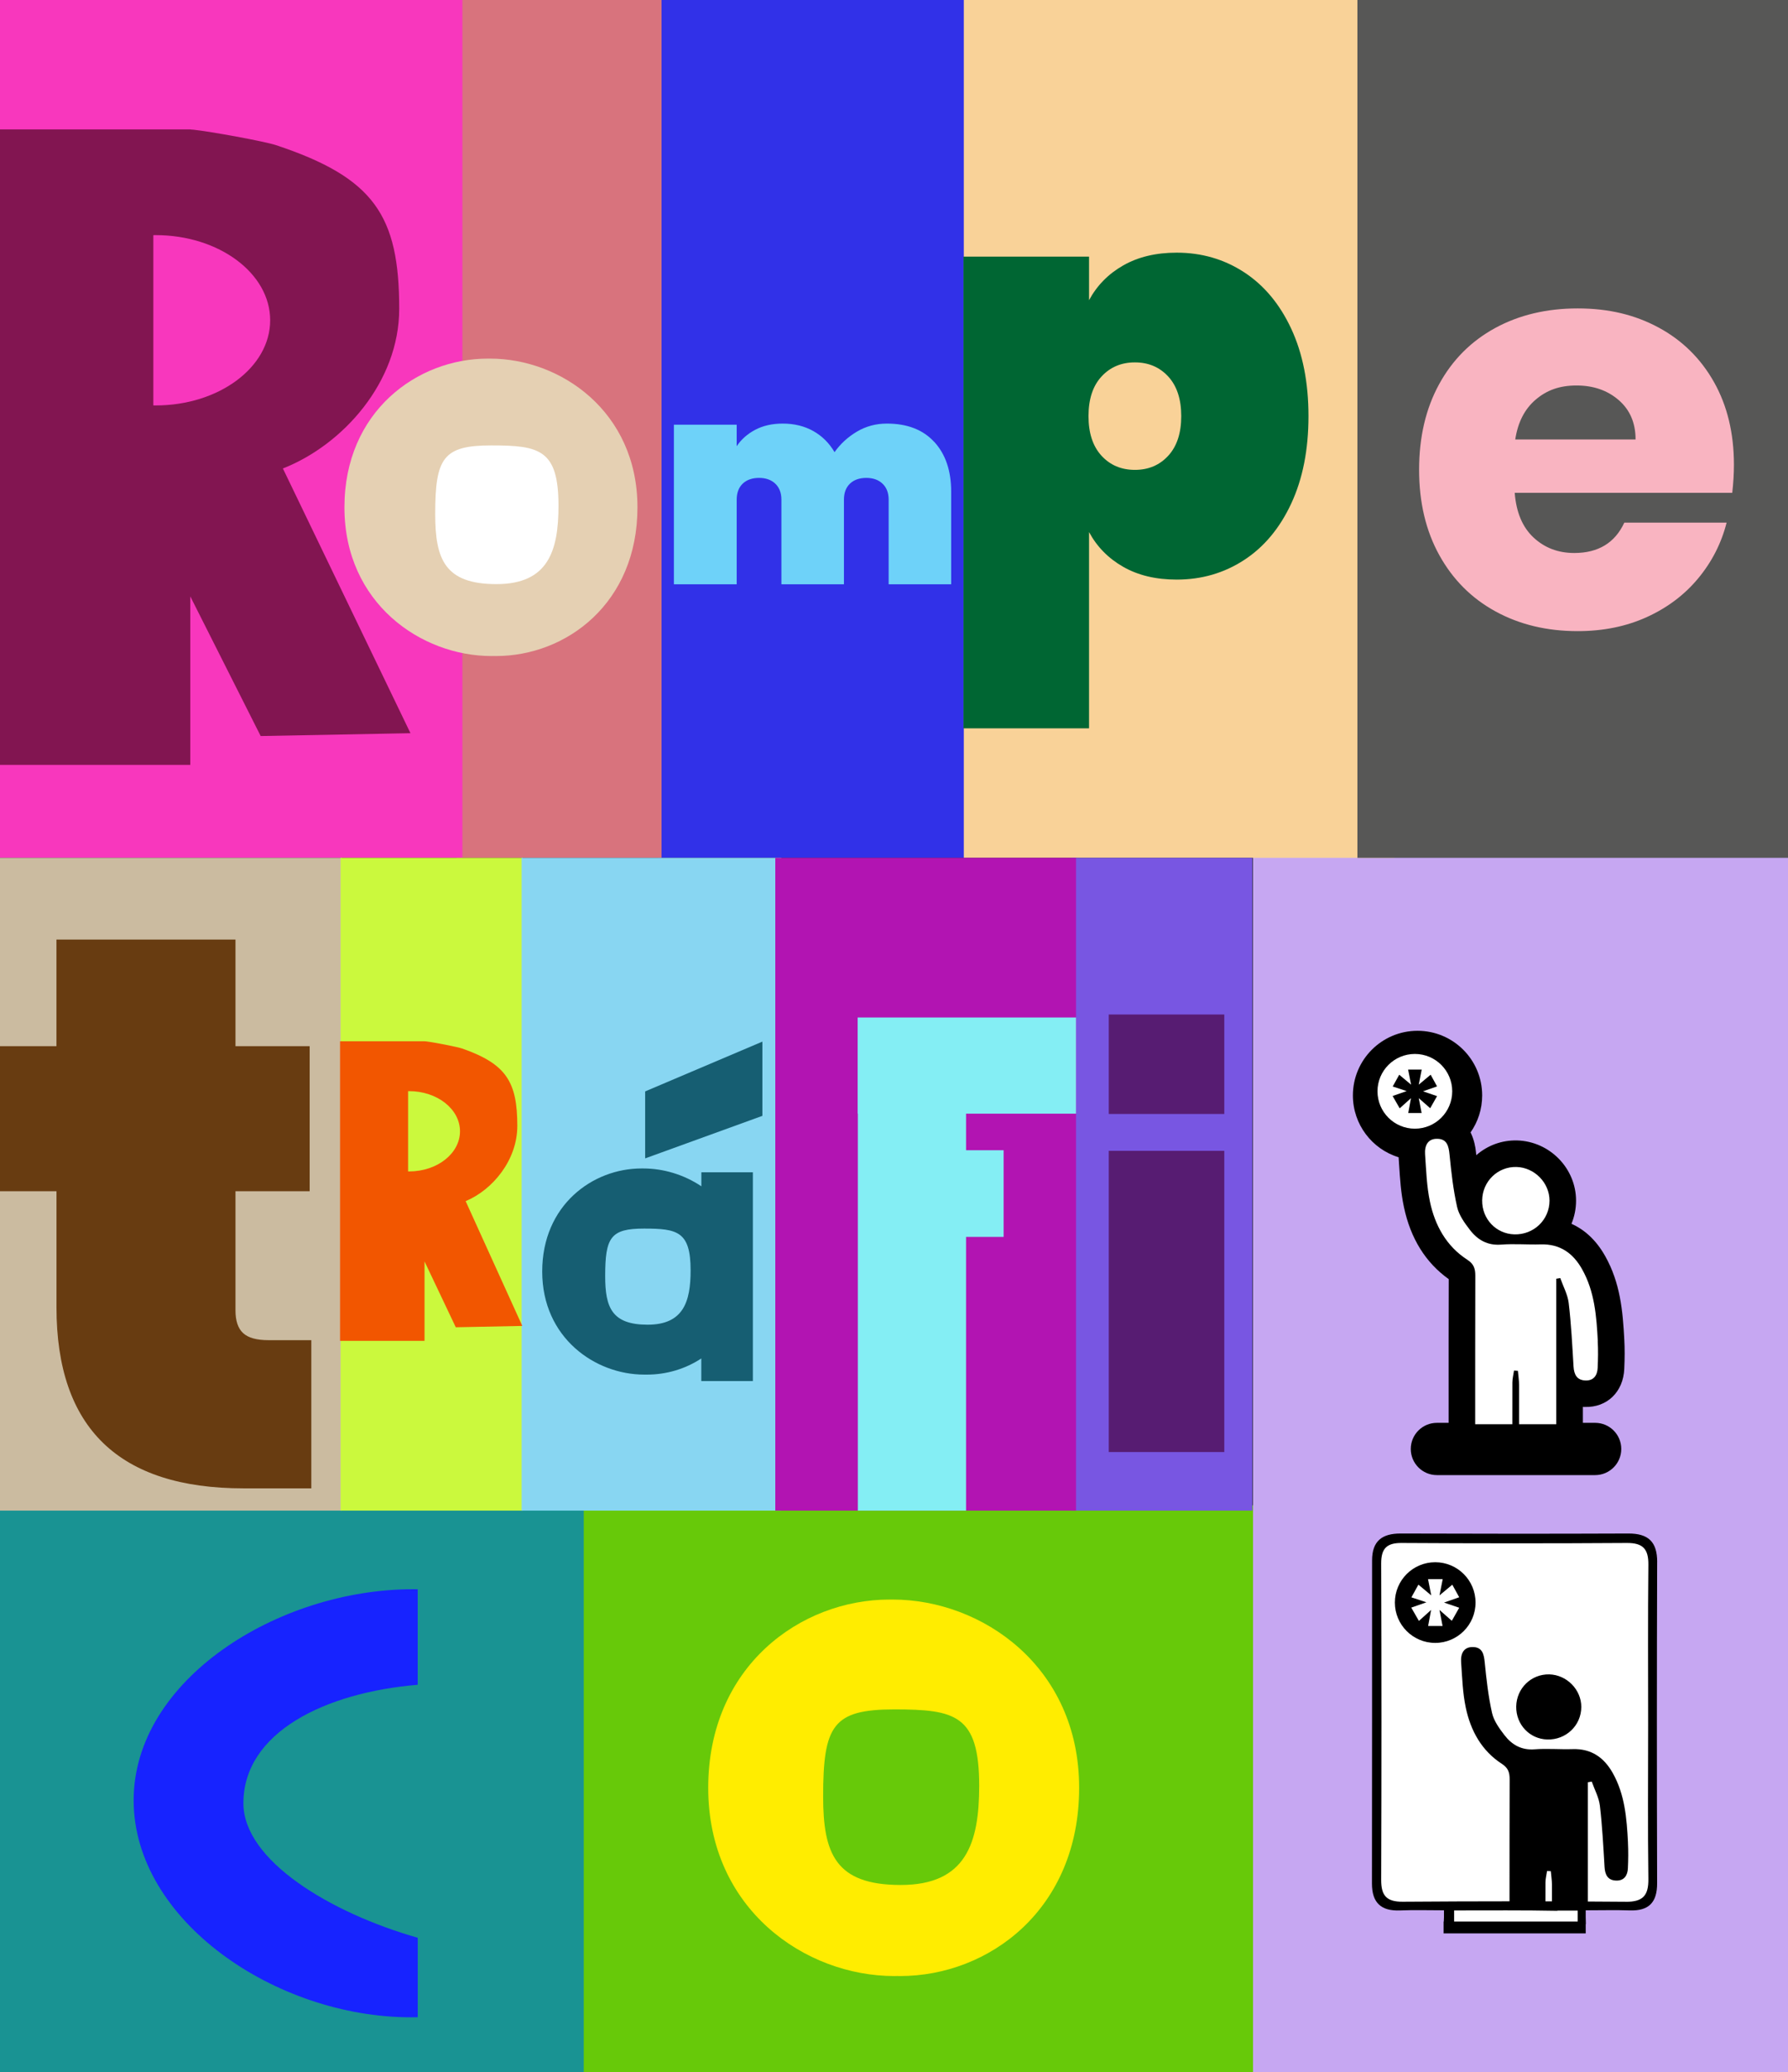 <?xml version="1.0" encoding="UTF-8"?> <svg xmlns="http://www.w3.org/2000/svg" id="Capa_1" data-name="Capa 1" version="1.1" viewBox="0 0 535 620"><rect x="0" y="0" width="535" height="620" fill="#333333" stroke="none"/><defs><style> .cls-1 { fill: #cbbba0; } .cls-1, .cls-2, .cls-3, .cls-4, .cls-5, .cls-6, .cls-7, .cls-8, .cls-9, .cls-10, .cls-11, .cls-12, .cls-13, .cls-14, .cls-15, .cls-16, .cls-17, .cls-18, .cls-19, .cls-20, .cls-21, .cls-22, .cls-23, .cls-24, .cls-25, .cls-26, .cls-27 { stroke-width: 0px; } .cls-2 { fill: #575756; } .cls-3 { fill: #d8737d; } .cls-4 { fill: #f9d298; } .cls-5 { fill: #88d6f2; } .cls-6 { fill: #cbf93d; } .cls-7 { fill: #821551; } .cls-8 { fill: #7856e2; } .cls-9 { fill: #c6a7f2; } .cls-10 { fill: #f25600; } .cls-11 { fill: #e5d0b3; } .cls-12 { fill: #f9b4c1; } .cls-13 { fill: #1723ff; } .cls-14 { fill: #b214b2; } .cls-15 { fill: #000; } .cls-16 { fill: #683c11; } .cls-17 { fill: #67c909; } .cls-18 { fill: #84eef4; } .cls-19 { fill: #f837bd; } .cls-20 { fill: #165e72; } .cls-21 { fill: #063; } .cls-22 { fill: #ffed00; } .cls-23 { fill: #3131e8; } .cls-24 { fill: #6ed2f9; } .cls-25 { fill: #571c72; } .cls-26 { fill: #fff; } .cls-27 { fill: #199393; } </style></defs><rect class="cls-17" x="170.51" y="450.4" width="210.09" height="169.6"></rect><rect class="cls-9" x="374.93" y="252.58" width="160.07" height="367.42"></rect><rect class="cls-23" x="196.89" width="92.37" height="256.67"></rect><rect class="cls-3" x="136.6" width="61.35" height="256.67"></rect><rect class="cls-4" x="288.39" width="128.84" height="256.67"></rect><rect class="cls-2" x="406.16" width="128.84" height="256.67"></rect><rect class="cls-27" y="450.8" width="174.67" height="169.2"></rect><rect class="cls-19" width="138.35" height="256.67"></rect><rect class="cls-1" y="256.67" width="102.26" height="195.32"></rect><rect class="cls-8" x="320.65" y="256.67" width="54.09" height="195.32"></rect><rect class="cls-6" x="101.92" y="256.67" width="54.44" height="195.32"></rect><rect class="cls-5" x="156.08" y="256.67" width="77.71" height="195.32"></rect><rect class="cls-14" x="231.98" y="256.67" width="89.99" height="195.32"></rect><path class="cls-7" d="M84.64,140.17c17.99-7.06,34.81-25.86,34.81-47.76,0-27.88-7.48-39.22-36.86-48.98-3.46-1.15-19.78-4.11-24.72-4.62-.32-.03-.42-.04-.73-.05l-.21-.04H0v190.14h56.94v-50.41l21.06,41.78,44.82-.85-38.17-79.2ZM46.57,121.31c-.23,0-.46,0-.69-.01v-50.94c.23,0,.46-.01.69-.01,18.93,0,34.27,11.41,34.27,25.48s-15.34,25.48-34.27,25.48Z"></path><path class="cls-10" d="M139.33,359.39c7.99-3.33,15.46-12.19,15.46-22.52,0-13.15-3.32-18.49-16.37-23.1-1.54-.54-8.78-1.94-10.98-2.18-.14-.02-.18-.02-.32-.02l-.09-.02h-25.28v89.65h25.28v-23.77l9.35,19.7,19.9-.4-16.95-37.34ZM122.42,350.5c-.1,0-.2,0-.31,0v-24.02c.1,0,.2,0,.31,0,8.41,0,15.22,5.38,15.22,12.01s-6.81,12.01-15.22,12.01Z"></path><path class="cls-13" d="M124.98,579.79c-26.26-7.5-52.15-23.17-52.15-40.24,0-21.25,24.5-33.14,52.15-35.45v-28.58c-.48,0-.96-.01-1.44-.01-40.45,0-83.55,27.17-83.55,63.16s42.52,64.92,82.98,64.92c.68,0,1.35,0,2.02-.02v-23.78Z"></path><path class="cls-22" d="M267.13,478.6c-.16,0-.32,0-.49,0-.16,0-.32,0-.49,0-26.63,0-54.24,20-54.24,56.33s29.04,56.32,55.68,56.32c.29,0,.58,0,.86-.02.29,0,.57.02.86.02,26.63,0,53.59-19.99,53.59-56.32s-29.15-56.33-55.78-56.33ZM269.51,564c-19.56,0-23.21-9.42-23.21-26.49,0-21.27,2.97-26.04,21.25-26.04,18.27,0,25.44,1.6,25.44,22.87,0,17.07-3.92,29.66-23.48,29.66Z"></path><g><rect class="cls-25" x="331.76" y="344.34" width="34.57" height="90.12"></rect><rect class="cls-25" x="331.76" y="303.55" width="34.57" height="29.76"></rect></g><polygon class="cls-18" points="321.96 333.22 321.96 304.44 256.62 304.44 256.62 333.22 256.68 333.22 256.68 452 289.06 452 289.06 370.09 300.3 370.09 300.3 344.16 289.06 344.16 289.06 333.22 321.96 333.22"></polygon><path class="cls-21" d="M336.1,79.41c4.46-2.54,9.79-3.81,15.99-3.81,7.45,0,14.16,1.95,20.14,5.84,5.98,3.89,10.69,9.54,14.13,16.92,3.44,7.39,5.16,16.11,5.16,26.15s-1.72,18.76-5.16,26.15c-3.44,7.39-8.15,13.03-14.13,16.92-5.98,3.89-12.69,5.84-20.14,5.84-6.21,0-11.54-1.27-15.99-3.81-4.46-2.54-7.87-6.01-10.24-10.41v58.73h-37.57V76.79h37.57v13.03c2.37-4.4,5.78-7.87,10.24-10.41ZM349.56,112.66c-2.6-2.82-5.92-4.23-9.98-4.23s-7.39,1.41-9.99,4.23c-2.6,2.82-3.89,6.77-3.89,11.85s1.3,9.03,3.89,11.85c2.59,2.82,5.92,4.23,9.99,4.23s7.39-1.41,9.98-4.23c2.59-2.82,3.89-6.77,3.89-11.85s-1.3-9.02-3.89-11.85Z"></path><g><path class="cls-20" d="M228.12,333.87l-35.08,12.73v-20.04l35.08-14.9v22.22Z"></path><path class="cls-20" d="M209.86,350.76v4.19c-5.23-3.52-11.42-5.34-17.38-5.34-.09,0-.18,0-.27,0-.09,0-.18,0-.27,0-14.58,0-29.7,10.95-29.7,30.84s15.9,30.84,30.49,30.84c.16,0,.32,0,.47,0,.16,0,.31,0,.47,0,5.66,0,11.34-1.65,16.17-4.83v6.76h15.43v-62.46h-15.43ZM193.79,396.36c-10.71,0-12.71-5.16-12.71-14.5,0-11.65,1.63-14.26,11.63-14.26s13.93.87,13.93,12.52c0,9.35-2.15,16.24-12.86,16.24Z"></path></g><path class="cls-24" d="M279.57,132.24c3.36,3.67,5.04,8.63,5.04,14.9v27.68h-18.71v-25.31c0-2.03-.61-3.63-1.82-4.78-1.21-1.16-2.84-1.74-4.87-1.74s-3.72.58-4.91,1.74c-1.19,1.16-1.78,2.75-1.78,4.78v25.31h-18.71v-25.31c0-2.03-.61-3.63-1.82-4.78-1.21-1.16-2.84-1.74-4.87-1.74s-3.72.58-4.91,1.74c-1.19,1.16-1.78,2.75-1.78,4.78v25.31h-18.79v-47.74h18.79v6.43c1.35-2.03,3.2-3.67,5.54-4.91,2.34-1.24,5.09-1.86,8.25-1.86,3.44,0,6.49.75,9.14,2.24,2.65,1.5,4.77,3.6,6.35,6.31,1.75-2.48,3.98-4.53,6.69-6.14,2.71-1.61,5.7-2.41,8.97-2.41,6.09,0,10.82,1.83,14.18,5.5Z"></path><g><ellipse class="cls-26" cx="149.84" cy="153.88" rx="24.49" ry="26.91"></ellipse><path class="cls-11" d="M146.67,107.3c-.13,0-.26,0-.38,0-.13,0-.25,0-.38,0-21.04,0-42.85,15.8-42.85,44.5s22.95,44.49,43.99,44.49c.23,0,.46,0,.68-.01.23,0,.45.01.68.01,21.04,0,42.33-15.79,42.33-44.49s-23.03-44.5-44.07-44.5ZM148.55,174.77c-15.46,0-18.33-7.44-18.33-20.93,0-16.8,2.35-20.57,16.79-20.57,14.44,0,20.1,1.26,20.1,18.07,0,13.49-3.1,23.43-18.55,23.43Z"></path></g><path class="cls-12" d="M518.32,147.46h-65.09c.45,5.83,2.33,10.29,5.63,13.37,3.31,3.09,7.37,4.63,12.19,4.63,7.17,0,12.17-3.03,14.97-9.08h30.61c-1.57,6.17-4.4,11.72-8.49,16.65-4.09,4.94-9.22,8.8-15.39,11.61-6.17,2.8-13.06,4.2-20.69,4.2-9.2,0-17.38-1.96-24.56-5.89-7.18-3.92-12.78-9.53-16.82-16.82-4.04-7.29-6.06-15.81-6.06-25.57s1.99-18.28,5.97-25.57c3.98-7.29,9.56-12.89,16.74-16.82,7.17-3.92,15.42-5.89,24.73-5.89s17.16,1.91,24.22,5.72c7.06,3.81,12.59,9.25,16.57,16.31,3.98,7.06,5.97,15.31,5.97,24.73,0,2.69-.17,5.5-.5,8.41ZM489.39,131.48c0-4.93-1.68-8.86-5.05-11.77-3.36-2.91-7.57-4.37-12.62-4.37s-8.89,1.4-12.19,4.21c-3.31,2.8-5.36,6.79-6.14,11.94h35.99Z"></path><path class="cls-16" d="M93.15,400.99v44.34h-20.27c-37.32,0-55.98-18.06-55.98-54.19v-34.72H0v-43.4h16.89v-31.9h53.57v31.9h22.2v43.4h-22.2v35.66c0,3.13.76,5.4,2.29,6.8,1.53,1.41,4.06,2.11,7.6,2.11h12.79Z"></path><g><rect class="cls-26" x="434.13" y="570.64" width="38.97" height="5.42"></rect><rect class="cls-26" x="412.47" y="460.73" width="82.31" height="109.04" rx="3.69" ry="3.69"></rect><g><circle class="cls-15" cx="429.44" cy="479.5" r="12.07"></circle><path class="cls-26" d="M434.55,474.15l2.07,3.76-4.54,1.59,4.54,1.55-2.21,3.91-3.69-3.25.92,4.8h-4.32l.89-4.8-3.65,3.28-2.29-3.98,4.54-1.59-4.5-1.48,2.1-3.8,3.84,3.21-.96-4.87h4.39l-.96,4.87,3.84-3.21Z"></path></g><g><path class="cls-15" d="M453.68,510.61c.08-5.46,4.5-9.76,9.91-9.62,5.21.13,9.57,4.57,9.56,9.74-.01,5.54-4.57,9.9-10.18,9.74-5.29-.15-9.37-4.48-9.29-9.85Z"></path><path class="cls-15" d="M487.12,551.3c-.37-7.18-.92-14.34-4.56-20.8-2.62-4.65-6.42-7.33-11.99-7.15-3.8.12-7.63-.23-11.42.06-3.93.3-6.78-1.38-8.98-4.23-1.55-2.01-3.19-4.27-3.73-6.67-1.12-4.98-1.69-10.1-2.19-15.18-.24-2.39-.71-4.4-3.38-4.52-2.94-.13-3.86,2.01-3.68,4.51.32,4.57.46,9.2,1.4,13.65,1.45,6.86,4.73,12.86,10.8,16.79,1.9,1.23,2.33,2.6,2.32,4.66-.04,12.3-.04,24.61-.04,36.91h10.75c0-2.02,0-4.04.01-6.06,0-1.15.31-2.31.48-3.46.37.02.75.04,1.12.06.12,1.35.33,2.69.34,4.04,0,1.81,0,3.61,0,5.42h10.75c0-10.73,0-21.45,0-32.18,0-1.3,0-2.6,0-3.89.39-.06.78-.13,1.16-.19.84,2.4,2.14,4.74,2.43,7.2.72,6.09,1.03,12.24,1.4,18.37.14,2.33.97,3.97,3.48,4.04,2.38.07,3.4-1.52,3.5-3.66.12-2.57.15-5.16.02-7.72Z"></path></g><path class="cls-15" d="M495.86,467.41c.02-6.11-2.68-8.59-8.62-8.57-22.71.09-45.43.08-68.14,0-5.58-.02-8.55,2.27-8.55,8.03,0,32.23,0,64.47-.04,96.7,0,5.72,2.7,8.29,8.42,8.05,4.22-.18,8.46-.04,13.13-.04,0,.95,0,1.61,0,2.05-.01.21-.03.61-.05,1.3h-.06v3.56h42.52v-2.79h.05c-.02-1.21-.04-1.82-.05-2.09,0-.45,0-1.1,0-2.03,5.01,0,9.08-.12,13.14.03,5.73.2,8.25-2.36,8.23-8.15-.09-32.02-.1-64.03.01-96.05ZM472.07,574.93h-36.97v-.12c0-1.21,0-1.57,0-1.51v-1.68c10.62,0,20.78-.09,30.9.11v-.07h6.07v3.28ZM486.46,569.02c-22.26-.19-44.52-.17-66.78-.01-4.82.03-6.43-1.86-6.41-6.54.11-31.55.11-63.11,0-94.66-.01-4.42,1.59-6.17,6.09-6.14,22.48.13,44.95.15,67.43,0,4.79-.03,6.48,1.78,6.43,6.5-.17,15.99-.07,31.99-.07,47.98,0,15.34-.14,30.69.07,46.03.07,5-1.64,6.89-6.77,6.85Z"></path></g><g><path class="cls-15" d="M474.22,420.97c6.64.2,11.48-4.48,11.79-11.37.15-3.26.15-6.13.01-8.76-.45-8.62-1.22-17.02-5.73-25.02-2.87-5.1-6.47-8.03-10.08-9.66.89-2.15,1.37-4.48,1.37-6.89.02-9.7-7.9-17.79-17.65-18.04-4.54-.11-8.82,1.46-12.2,4.41-.03-.34-.07-.68-.11-1.02-.14-1.43-.54-3.66-1.6-5.8,2.19-3.13,3.47-6.94,3.47-11.06,0-10.68-8.66-19.34-19.34-19.34s-19.34,8.66-19.34,19.34c0,8.71,5.76,16.08,13.68,18.5.05.76.1,1.51.15,2.27.26,4.09.52,8.31,1.44,12.63,1.98,9.39,6.49,16.64,13.41,21.57-.04,12.75-.04,25.4-.03,37.19v5.8s-3.51,0-3.51,0c-4.32,0-7.82,3.5-7.82,7.82h0c0,4.32,3.5,7.82,7.82,7.82h47.34c4.32,0,7.82-3.5,7.82-7.82h0c0-4.32-3.5-7.82-7.82-7.82h-3.66v-4.77c.2.02.39.03.59.03Z"></path><g><circle class="cls-26" cx="423.35" cy="326.53" r="11.18"></circle><path class="cls-15" d="M428.08,321.57l1.91,3.49-4.2,1.47,4.2,1.44-2.05,3.62-3.42-3.01.85,4.44h-4l.82-4.44-3.38,3.04-2.12-3.69,4.2-1.47-4.17-1.37,1.95-3.52,3.55,2.97-.89-4.51h4.07l-.89,4.51,3.55-2.97Z"></path></g><g><path class="cls-26" d="M443.49,359.13c.08-5.65,4.66-10.1,10.25-9.96,5.4.13,9.91,4.73,9.9,10.08-.01,5.74-4.73,10.25-10.54,10.08-5.47-.16-9.69-4.63-9.61-10.19Z"></path><path class="cls-26" d="M478.09,401.25c-.39-7.43-.95-14.84-4.72-21.52-2.71-4.81-6.64-7.58-12.41-7.4-3.94.12-7.9-.24-11.82.07-4.07.31-7.02-1.43-9.29-4.37-1.6-2.08-3.3-4.42-3.86-6.9-1.16-5.15-1.75-10.45-2.27-15.71-.24-2.47-.73-4.56-3.5-4.68-3.04-.14-3.99,2.08-3.81,4.67.33,4.73.48,9.52,1.45,14.13,1.5,7.1,4.89,13.31,11.18,17.38,1.97,1.27,2.41,2.69,2.4,4.82-.04,12.73-.04,31.66-.04,44.4h11.12c0-2.09,0-10.38.01-12.47,0-1.2.32-2.39.49-3.58.39.02.77.04,1.16.07.12,1.39.34,2.79.35,4.18,0,1.87,0,9.93,0,11.8h11.13c0-11.1,0-28.4,0-39.5,0-1.34,0-2.69,0-4.03.4-.07.8-.13,1.2-.2.87,2.48,2.21,4.9,2.52,7.45.75,6.31,1.07,12.67,1.45,19.01.15,2.41,1,4.11,3.6,4.18,2.46.07,3.52-1.57,3.62-3.79.12-2.66.16-5.34.02-7.99Z"></path></g></g></svg> 